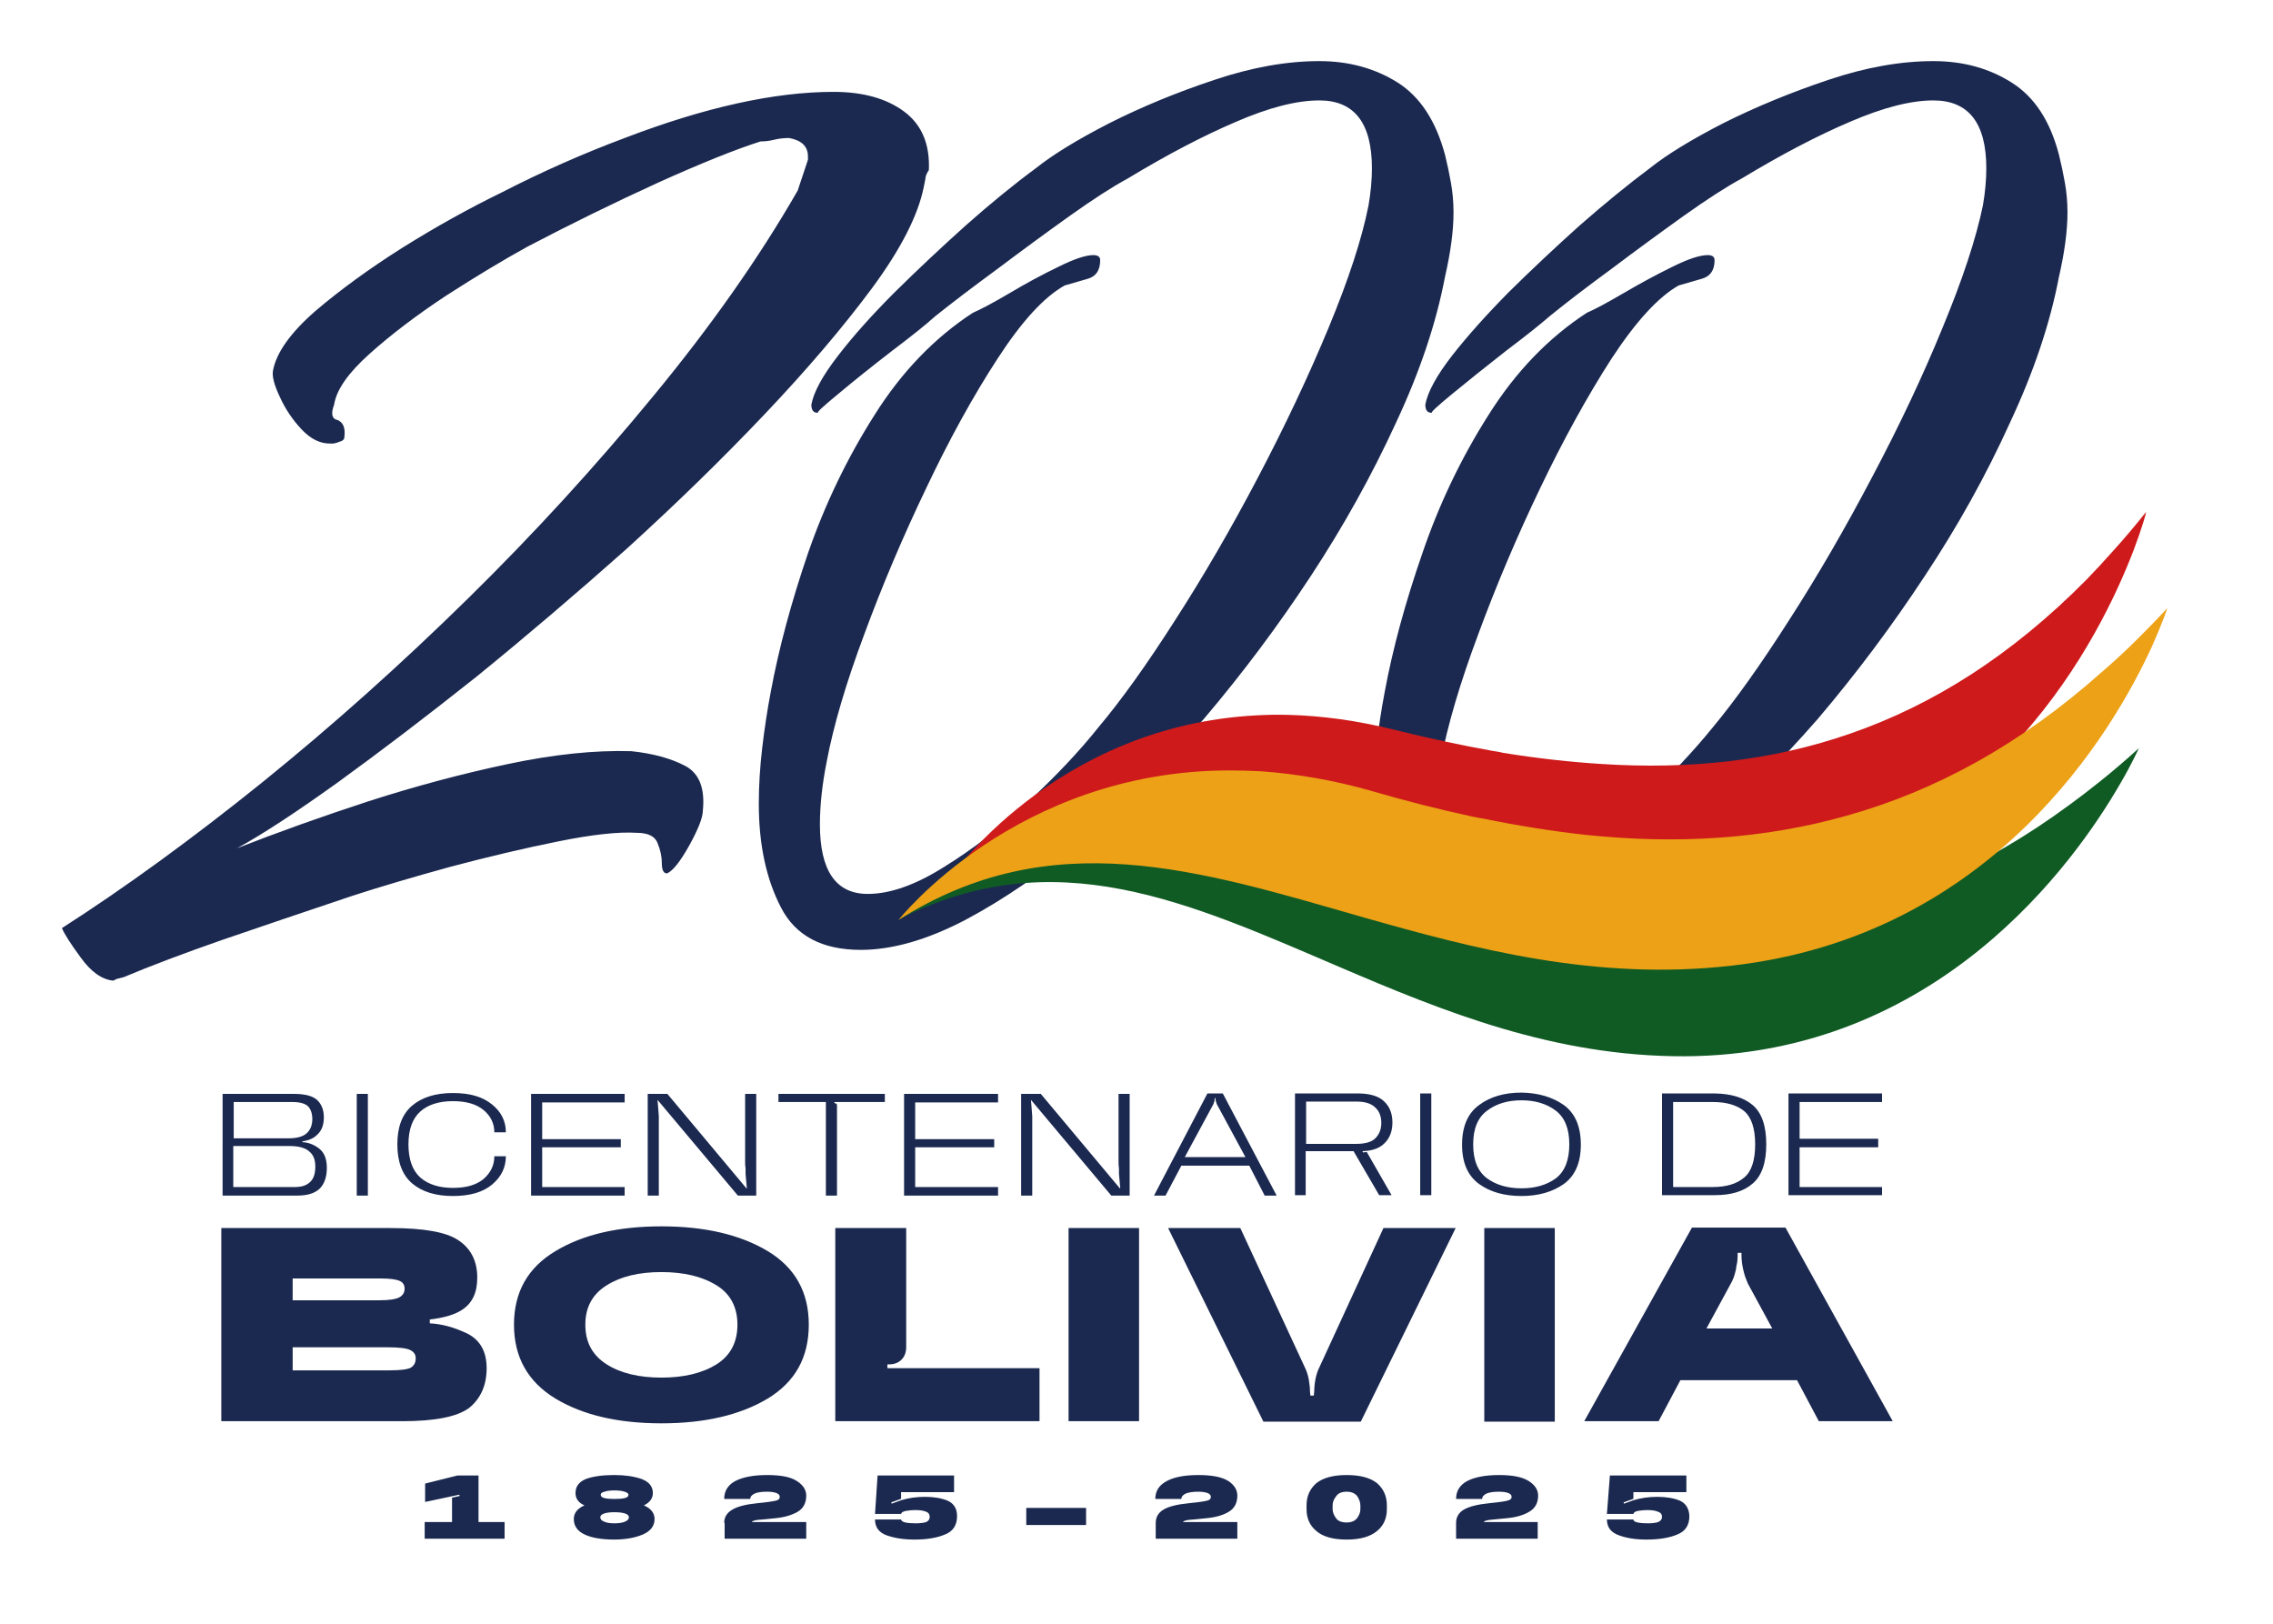 <svg version="1.2" xmlns="http://www.w3.org/2000/svg" viewBox="0 0 532 380" width="532" height="380">
	<title>cintillo (1)</title>
	<style>
		.s0 { fill: #1b2950 } 
		.s1 { fill: #cf1a1b } 
		.s2 { fill: #105b24 } 
		.s3 { fill: #eca116 } 
	</style>
	<path fill-rule="evenodd" class="s0" d="m26.5 229.5q-4-0.4-7.6-5.4-3.6-4.9-4.4-6.9 22.3-14.3 47-34.2 24.6-19.9 48.1-43 23-22.6 43.3-47.3 20.3-24.6 33.8-48.1l2.4-7.2v-0.8q0-3.5-4.4-4.3-1.9 0-3.5 0.4-1.6 0.4-3.2 0.4-8.8 2.8-24.1 9.7-15.3 7-30.4 14.9-8.7 4.8-19.1 11.5-10.3 6.8-17.9 13.6-7.5 6.7-8.3 11.9-1.2 3.2 0.8 3.6 2 0.8 1.6 4 0 0.8-1.2 1.1-1.2 0.5-2 0.4-3.6 0.1-6.8-3.3-3.2-3.4-5.1-7.6-2-4.2-1.6-6.2 1.2-6.3 9.9-13.9 8.8-7.5 20.5-14.9 11.7-7.3 23.2-12.9 14-7.2 28.7-12.7 28.2-10.8 48.9-10.8 10.3 0 16.5 4.6 6.2 4.6 5.8 13.7-0.8 1.2-0.8 2l-0.4 2q-2 9.9-12 23.5-10.3 13.9-25.2 29.6-14.9 15.7-32.4 31.6-17.9 15.9-35 29.8-17.5 13.9-32.4 24.7-14.9 10.7-23.7 15.5 14.3-5.6 30.8-11 16.5-5.3 32.6-8.7 16.1-3.4 28.9-3 7.5 0.8 12.5 3.4 5 2.6 4.2 10.5 0 2.4-3.2 8.2-3.2 5.7-5.2 6.5-1.2 0-1.2-2.4 0-2.3-1-4.7-0.9-2.4-4.9-2.4-6.4-0.4-18.3 2-11.9 2.4-25.1 5.9-13.1 3.6-23 6.8-16.7 5.6-30.4 10.3-13.8 4.8-23.3 8.8l-1.6 0.4zm175-7.2q-13.6 0-18.7-9.9-5.2-10-5.2-24.3 0-6.3 0.8-13.1 0.8-6.8 2-13.1 2.8-15.1 8.7-32.4 6-17.3 15.6-32.4 9.5-15.1 23-23.9 2.8-1.2 8.6-4.6 5.7-3.4 11.3-6.1 5.6-2.8 8.3-2.8 1.6 0 1.6 1.2 0 3.6-3.1 4.4l-5.2 1.5q-7.2 4-15.7 17.1-8.6 13.2-16.7 30.3-8.2 17.1-14.5 34.2-6.4 17.1-8.8 29.8-0.8 4-1.2 7.7-0.4 3.8-0.4 7 0 16.3 11.2 16.3 7.9 0 18-6.4 10.2-6.3 19.7-15.3 9.6-8.9 16.3-17.3 8-9.5 17.9-25 10-15.5 19.5-33.6 9.5-18.1 16.5-35 7-16.9 9.3-28.5 0.4-2.3 0.6-4.5 0.2-2.2 0.2-4.2 0-15.9-12.3-15.9-8 0-19.5 5-11.5 4.9-25.4 13.3-5.2 2.8-13.5 8.7-8.4 6-16.9 12.4-8.6 6.3-14.6 11.1-3.1 2.8-10.1 8.1-7 5.4-12.5 10-5.6 4.6-4.8 4.5-1.6 0.1-1.6-1.9 0.8-4.4 6.2-11.4 5.3-6.9 13.3-14.9 8-7.9 16.7-15.7 8.7-7.7 16.3-13.3 6-4.8 17.3-10.6 11.3-5.7 24.5-10.1 13.1-4.4 24.6-4.4 10.3 0 18.3 5 7.9 5 11.1 16.9 0.8 3.2 1.4 6.6 0.6 3.4 0.6 6.9 0 6.4-2 15.1-3.1 16.3-11.5 34.2-8.4 18.3-19.9 35.8-11.5 17.5-25 33.4-14 15.9-27.9 27.9-14.3 11.9-27.8 19.1-13.5 7.1-24.7 7.1zm143.7 0q-13.5 0-18.7-9.9-5.2-10-5.2-24.3 0-6.3 0.8-13.1 0.8-6.8 2-13.1 2.8-15.1 8.8-32.4 5.9-17.3 15.5-32.4 9.5-15.1 23-23.9 2.8-1.2 8.6-4.6 5.8-3.4 11.3-6.1 5.6-2.8 8.4-2.8 1.6 0 1.6 1.2 0 3.6-3.2 4.4l-5.2 1.5q-7.1 4-15.7 17.1-8.5 13.2-16.7 30.3-8.2 17.1-14.5 34.2-6.4 17.1-8.8 29.8-0.7 4-1.1 7.7-0.4 3.8-0.4 7 0 16.3 11.1 16.3 7.9 0 18.1-6.4 10.1-6.3 19.7-15.3 9.5-8.9 16.3-17.3 7.9-9.5 17.8-25 10-15.5 19.5-33.6 9.6-18.1 16.5-35 7-16.9 9.4-28.5 0.4-2.3 0.6-4.5 0.2-2.2 0.2-4.2 0-15.9-12.4-15.9-7.9 0-19.5 5-11.5 4.9-25.4 13.3-5.2 2.8-13.5 8.7-8.4 6-16.9 12.4-8.6 6.3-14.5 11.1-3.2 2.8-10.2 8.1-6.9 5.4-12.5 10-5.6 4.6-4.8 4.5-1.6 0.1-1.6-1.9 0.8-4.4 6.2-11.4 5.4-6.9 13.3-14.9 8-7.9 16.7-15.7 8.8-7.7 16.3-13.3 6-4.8 17.3-10.6 11.4-5.7 24.5-10.1 13.1-4.4 24.6-4.4 10.4 0 18.3 5 8 5 11.1 16.9 0.8 3.2 1.4 6.6 0.6 3.4 0.6 6.9 0 6.4-2 15.1-3.1 16.3-11.5 34.2-8.3 18.3-19.9 35.8-11.5 17.5-25 33.4-13.9 15.9-27.9 27.9-14.3 11.9-27.8 19.1-13.5 7.1-24.6 7.1zm-293.1 33.7h16.7q3.8 0 5.4 1.4 1.6 1.5 1.6 4.1 0 2.7-1.6 4.1-1.2 1.2-3.4 1.5v0.2q2.1 0.1 3.9 1.5 1.8 1.4 1.8 4.5 0 3.2-1.7 4.9-1.7 1.6-5.2 1.6h-17.5zm15.4 10.4q3 0 4.3-1.2 1.3-1.2 1.3-3.3 0-1.9-1-3-1.1-1-3.7-1h-13.7v8.5zm1.6 11.4q2.3 0 3.5-1.2 1.2-1.1 1.2-3.6c0-1.7-0.5-2.8-1.5-3.6q-1.4-1.2-4.6-1.2h-13.1v9.6zm14.4-21.8h2.6v23.8h-2.6zm22.5 23.9q-6.1 0-9.6-3-3.4-3-3.4-9.1c0-4 1.1-7 3.4-9q3.5-3 9.6-3c4.1 0 7 0.9 9.2 2.7q3.2 2.6 3.2 6.5h-2.7q0-3.1-2.5-5.2-2.5-2.1-7.2-2.1c-3.2 0-5.8 0.8-7.6 2.4q-2.8 2.5-2.8 7.7 0 5.3 2.8 7.8 2.8 2.4 7.6 2.4c3.2 0 5.5-0.7 7.2-2.1q2.5-2.2 2.5-5.3h2.7q0 3.9-3.2 6.6-3.2 2.7-9.2 2.7zm18.3-23.9h21.9v2h-19.3v8.6h18.4v1.9h-18.4v9.3h19.3v2h-21.9zm29.9 23.8h-2.6v-23.8h4.6l18.5 22.1h0.1l-0.3-3.4q0-0.6 0-1.3-0.1-0.6-0.1-1.2v-16.2h2.6v23.8h-4.3l-18.8-22.4 0.3 3.8q0 0.5 0 1 0 0.6 0 1.1zm41.7 0h-2.6v-21.9h-11.1v-1.9h24.9v1.9h-11.8v0.2l0.1 0.1q0.5 0 0.5 0.5zm15.7-23.8h22v2h-19.4v8.6h18.5v1.9h-18.5v9.3h19.4v2h-22zm30 23.8h-2.6v-23.8h4.6l18.5 22.1h0.1l-0.3-3.4q0-0.6 0-1.3-0.1-0.6-0.1-1.2v-16.2h2.6v23.8h-4.3l-18.8-22.4 0.3 3.8q0 0.5 0 1 0 0.6 0 1.1zm41-23.9h3.6l12.6 23.9h-2.8l-3.6-7h-15.9l-3.7 7h-2.7zm-5.3 14.9h14.2l-6.7-12.4q-0.1-0.3-0.2-0.6-0.1-0.3-0.1-0.6v-0.2h-0.2v0.2q0 0.3-0.1 0.6-0.1 0.3-0.2 0.6zm25.8-14.9h15.1q4 0.1 5.8 1.9 1.9 1.8 1.9 4.9 0 3.1-1.9 4.9-1.7 1.7-5.1 1.8l0.1 0.3 0.9-0.1 5.8 10.1h-2.9l-6-10.3h-11.2v10.3h-2.5zm14.3 11.8q3.2 0 4.5-1.3 1.4-1.4 1.4-3.6 0-2.3-1.4-3.6-1.4-1.4-4.4-1.4h-11.8v9.9h11.8zm15-11.8h2.6v23.8h-2.6zm23.7 24q-6 0-9.9-2.8-4-2.9-4-9.2 0-6.4 4-9.3 3.9-2.9 9.9-2.9 5.9 0.1 9.9 2.9 4 2.9 4 9.3 0 6.3-4 9.2-4 2.8-9.9 2.8zm0-1.8q4.8 0 8-2.3 3.2-2.4 3.2-8 0-5.5-3.2-7.9-3.2-2.4-8-2.4-4.8 0-8 2.4-3.3 2.4-3.3 7.9 0 5.6 3.3 8 3.2 2.3 8 2.3zm32.9-22.2h12.4q5.7 0.1 8.8 2.7 3.2 2.7 3.2 9.2 0 6.5-3.2 9.2-3.1 2.7-8.8 2.7h-12.4zm11.9 21.9q4.7 0 7.3-2.2 2.6-2.1 2.6-7.8 0-5.6-2.6-7.8-2.6-2.1-7.3-2.1h-9.3v19.9zm17.7-21.9h21.9v2h-19.3v8.6h18.4v2h-18.4v9.3h19.3v1.9h-21.9zm-366.8 31.5h39.6q11.6 0 15.8 2.8 4.3 2.8 4.5 8.3v0.6q0 5.1-3.5 7.4-2.5 1.7-7.6 2.3v0.9q4.2 0.2 8.8 2.4 4.5 2.3 4.5 8.1c0 4-1.4 7.1-4.1 9.3q-4.2 3.1-15.6 3.1h-42.4zm37 16.9q3.4 0 4.7-0.7 1.2-0.7 1.2-2 0-1.3-1.1-1.8-1.2-0.6-4.5-0.6h-20.6v5.1zm2.3 16.4q3.8 0 5-0.6 1.2-0.7 1.2-2.2c0-1-0.5-1.6-1.4-2q-1.3-0.6-5.4-0.6h-22v5.4zm63.7 12.4q-15.2 0-24.8-5.8-9.7-5.9-9.7-17.3 0-11.4 9.7-17.2 9.6-5.8 24.8-5.8 15.2 0 24.9 5.8 9.6 5.8 9.6 17.2c0 7.7-3.2 13.4-9.6 17.3q-9.7 5.8-24.9 5.8zm0-10.7q7.9 0 12.9-3.1 4.9-3.1 4.9-9.3c0-4-1.6-7.2-4.9-9.2q-5-3.1-12.9-3.1-7.9 0-12.8 3.1-5 3.1-5 9.2c0 4.2 1.7 7.2 5 9.3q4.9 3.1 12.8 3.1zm52.9-3.1v0.9h35.6v12.4h-47.8v-45.2h16.6v27.8q0 1.9-1.1 3-1.1 1.1-2.9 1.1zm42.4-31.9h16.5v45.2h-16.5zm73.7 0h16.9l-22.2 45.3h-22.8l-22.3-45.3h16.9l15.1 32.6q0.6 1.2 0.9 2.7 0.3 1.6 0.3 2.9l0.1 1h0.8l0.1-1q0-1.3 0.3-2.9 0.3-1.5 0.9-2.7zm23.6 0h16.5v45.3h-16.5zm48.6-0.1h21.9l25.1 45.3h-17.3l-5.1-9.6h-27.3l-5.1 9.6h-17.4zm3.4 23.6h15.4l-5.7-10.5q-0.3-0.7-0.6-1.5-0.3-0.9-0.5-1.8-0.2-0.9-0.3-1.7-0.1-0.9-0.1-1.7v-0.5h-0.9v0.5q0 0.8-0.1 1.7-0.2 0.8-0.3 1.7-0.2 0.9-0.5 1.8-0.3 0.8-0.7 1.5zm-300 45.3h6.4v-5.7l1.8-0.4-0.1-0.3-8 1.7v-4.3l7.6-1.9h4.9v10.9h6.1v3.9h-18.7zm44.4 4.1q-4.5 0-7-1.2-2.5-1.2-2.5-3.6 0-2.1 2.5-3.2-2.1-0.9-2.1-2.9 0-2.3 2.5-3.3 2.5-0.9 6.6-0.9 3.6 0 6.3 0.9 2.7 1 2.7 3.3 0 1.9-2.1 2.9 2.5 1.1 2.5 3.2 0 2.4-2.7 3.6-2.8 1.2-6.8 1.2zm0-3.8q1.6 0 2.5-0.4 0.9-0.4 0.9-1 0-0.6-0.9-0.9-0.9-0.3-2.5-0.3-1.5 0-2.4 0.3-0.9 0.3-0.9 0.9c0 0.4 0.3 0.8 0.9 1q0.8 0.4 2.4 0.4zm0-5.7q1.6 0 2.4-0.2 0.9-0.2 0.9-0.8 0-0.4-0.9-0.7-0.9-0.3-2.4-0.3-1.5 0-2.3 0.3-0.9 0.2-0.9 0.7 0 0.6 0.9 0.8 0.8 0.2 2.3 0.2zm25.7 5.6q0-2 1.9-3.1 1.8-1.1 5.8-1.5 4-0.4 4.7-0.7 0.6-0.2 0.6-0.8 0-0.6-0.8-0.9-0.8-0.3-2.2-0.3-1.8 0-2.8 0.4-1.1 0.5-1.1 1.3h-6.1q0-2.8 2.6-4.2 2.7-1.4 7.5-1.4 4.8 0 6.9 1.4 2.2 1.4 2.2 3.4 0 2.6-2 3.8-2.1 1.2-5.2 1.5-2.8 0.3-4.2 0.4-1.3 0.2-1.3 0.5h12.7v3.9h-19.1v-3.7zm44.5 3.9q-3.7 0-6.5-1-2.7-1-2.7-3.7h6.1q0.1 0.5 1 0.7 0.9 0.2 2.4 0.2c1 0 1.9-0.1 2.5-0.3q0.8-0.4 0.8-1.2 0-0.9-0.8-1.2-0.9-0.4-2.5-0.4c-1 0-1.7 0.1-2.3 0.2q-1 0.2-1.1 0.7h-6.1l0.6-9h17.9v3.9h-12.4v1.5q0 0.1-0.1 0.1l-2.2 0.8 0.1 0.3 2.2-0.8q2.6-0.8 5.6-0.8 3.1 0 5.3 0.9 2.2 1 2.2 3.6 0 3.2-2.8 4.3-2.8 1.2-7.2 1.2zm26.2-7.4h14v4h-14zm30.3 3.5q0-2 1.8-3.1 1.8-1.1 5.9-1.5 4-0.4 4.6-0.7 0.6-0.2 0.6-0.8 0-0.6-0.8-0.9-0.8-0.3-2.2-0.3-1.7 0-2.8 0.4-1.1 0.5-1.1 1.3h-6.1q0-2.8 2.7-4.2 2.6-1.4 7.4-1.4 4.8 0 7 1.4 2.1 1.4 2.1 3.4 0 2.6-2 3.8-2 1.2-5.2 1.5-2.8 0.3-4.2 0.4-1.3 0.2-1.3 0.5h12.7v3.9h-19.1zm44.7 3.9q-4.8 0-7.1-2-2.3-1.9-2.3-5.1v-0.9q0-3.2 2.3-5.2 2.4-1.9 7.1-1.9 4.7 0 7.1 1.9 2.3 2 2.3 5.2v0.9q0 3.2-2.3 5.1-2.4 2-7.1 2zm0-4q1.7 0 2.5-1.1 0.7-1 0.7-2v-0.9q0-1-0.7-2.1-0.8-1.1-2.5-1.1-1.8 0-2.5 1.1-0.8 1-0.8 2.1v0.9q0 1 0.8 2.1 0.7 1 2.5 1zm25.6 0.1q0-2 1.8-3.1 1.9-1.1 5.9-1.5 4-0.4 4.6-0.7 0.7-0.2 0.7-0.8 0-0.6-0.8-0.9-0.8-0.3-2.2-0.3-1.8 0-2.8 0.4-1.1 0.5-1.1 1.3h-6.1q0-2.8 2.6-4.2 2.7-1.4 7.5-1.4 4.7 0 6.9 1.4 2.2 1.4 2.2 3.4 0 2.6-2.1 3.8-2 1.2-5.2 1.5-2.8 0.3-4.1 0.4-1.3 0.2-1.3 0.5h12.6v3.9h-19.1zm44.5 3.9q-3.7 0-6.4-1-2.8-1-2.8-3.7h6.2q0 0.5 1 0.7 0.9 0.2 2.4 0.2 1.5 0 2.4-0.3 0.9-0.4 0.9-1.2 0-0.9-0.9-1.2-0.9-0.4-2.4-0.4c-1 0-1.8 0.1-2.4 0.2q-0.9 0.2-1 0.7h-6.2l0.7-9h17.9v3.9h-12.4v1.5q0 0.1-0.1 0.1l-2.2 0.8 0.1 0.3 2.2-0.8q2.6-0.8 5.6-0.8 3.1 0 5.3 0.9 2.1 1 2.2 3.6 0 3.2-2.8 4.3-2.8 1.2-7.3 1.2z"/>
	<g>
		<path class="s1" d="m499.4 128.7c-7.8 20.4-32.2 69.6-90.5 79.3-30.2 4.9-57.5-1.3-83.1-7.7-37.1-9.3-70.6-18.8-103.7 5.5 0 0 24.5-36 72.2-38.4q3.5-0.2 7.3-0.1c7.7 0.2 16 1.3 24.8 3.5q11.7 2.9 22.8 4.9 1.4 0.2 2.7 0.5 11.8 1.9 23.1 2.6c20.3 1.3 39.6-0.7 58-7.1 19.4-6.7 37.8-18.3 55.4-36.1q3.1-3.2 6.2-6.7 3.9-4.3 7.7-9.1c0 0.3-0.9 3.6-2.9 8.9z"/>
		<path class="s2" d="m496.3 183.3c-10.9 18.9-42.9 63.6-102 63.9-30.5 0.1-56.5-10.5-80.8-20.9-35.1-15-66.6-29.8-103.2-11.1 0 0 29.9-31.6 77.4-26.3q3.5 0.3 7.2 1c7.6 1.4 15.6 3.8 23.9 7.4q11.1 4.8 21.8 8.5 1.3 0.5 2.5 0.9 11.4 3.8 22.4 6.3c19.9 4.5 39.3 5.6 58.4 2.3 20.2-3.6 40.3-12.1 60.4-26.9q3.7-2.7 7.3-5.6 4.5-3.6 9-7.7c-0.1 0.2-1.5 3.4-4.3 8.2z"/>
		<path class="s3" d="m503.8 151c-9.1 20-37.2 68.1-98.6 75-31.7 3.6-60-3.9-86.4-11.4-38.3-11-72.7-22-108.5 0.7 0 0 27.4-34.9 77.3-35q3.7 0 7.6 0.2c8.1 0.6 16.7 2 25.8 4.6q12 3.5 23.6 6 1.4 0.3 2.7 0.5 12.2 2.5 24 3.8c21.2 2.2 41.4 1 60.9-4.5 20.7-5.8 40.5-16.5 59.7-33.6q3.5-3 6.9-6.3 4.3-4.2 8.5-8.7c-0.1 0.2-1.2 3.5-3.5 8.7z"/>
	</g>
</svg>